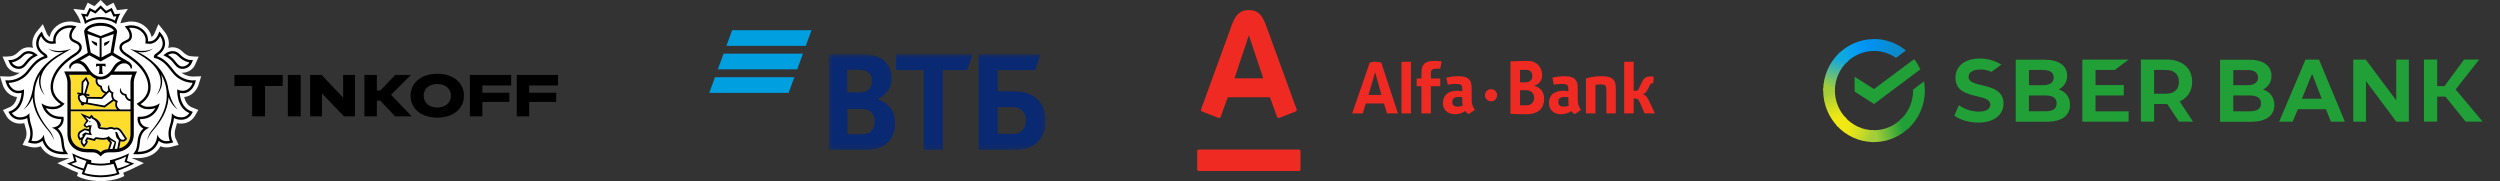 <svg width="497" height="36" viewBox="0 0 497 36" fill="none" xmlns="http://www.w3.org/2000/svg">
<rect x="0" y="0" width="497" height="36" fill="#333333" stroke="none"/>
<g clip-path="url(#clip0_40_2448)">
<path d="M39.476 16.84L39.995 15.164L38.278 15.219C38.133 15.219 37.078 15.189 36.054 14.441C36.131 14.448 36.207 14.459 36.285 14.459C37.338 14.459 38.357 13.819 38.765 12.906L39.505 11.255C38.578 11.267 37.731 11.149 37.731 11.149C37.724 11.148 37.057 11.062 36.285 10.267C35.731 9.697 35.046 9.395 34.304 9.395C33.979 9.395 33.689 9.454 33.439 9.534C33.478 9.4 33.515 9.264 33.536 9.124C33.773 7.578 32.785 6.399 32.785 6.401L31.494 4.789L30.694 6.683C30.691 6.689 30.489 7.132 30.127 7.349C30.017 6.793 29.75 6.167 29.177 5.569C28.096 4.441 26.781 4.273 26.093 4.273C25.774 4.273 25.547 4.308 25.491 4.317L23.933 4.626C24.022 4.275 24.214 3.664 24.564 3.114L25.424 1.763L23.259 2.011L22.57 0.535L21.235 1.229L20.001 0L18.769 1.229L17.43 0.535L16.742 2.011L14.579 1.763L15.44 3.114C15.79 3.664 15.982 4.273 16.07 4.625L14.583 4.329L14.532 4.32C14.457 4.308 14.231 4.273 13.911 4.273C13.223 4.273 11.908 4.442 10.831 5.569C10.256 6.166 9.988 6.793 9.878 7.349C9.519 7.135 9.318 6.698 9.318 6.698L8.516 4.793L7.204 6.416C7.044 6.625 6.252 7.734 6.468 9.127C6.49 9.266 6.526 9.401 6.565 9.536C6.317 9.456 6.027 9.397 5.702 9.397C4.96 9.397 4.275 9.698 3.719 10.268C2.95 11.06 2.286 11.149 2.292 11.149C2.292 11.149 1.59 11.276 0.504 11.256L1.239 12.907C1.647 13.822 2.668 14.46 3.719 14.46C3.799 14.46 3.875 14.45 3.953 14.442C2.932 15.19 1.878 15.22 1.75 15.222L0 15.164L0.53 16.838C0.796 17.701 1.686 19.13 3.392 19.284C3.206 20.068 2.795 20.946 1.891 21.324L0.588 21.865L1.299 23.112C1.7 23.785 2.641 24.572 3.981 24.572C4.272 24.57 4.551 24.542 4.821 24.485C4.889 24.792 4.976 25.1 5.078 25.404C5.477 26.602 5.133 27.437 5.129 27.446L4.485 28.805L5.922 29.186C5.94 29.192 6.374 29.311 6.917 29.311C7.164 29.311 7.398 29.285 7.62 29.233C7.787 29.194 7.948 29.141 8.102 29.077C8.287 29.414 8.513 29.72 8.776 29.994C9.697 30.946 11 31.428 12.652 31.428H12.658L13.836 31.413L11.401 32.432L13.25 33.333C13.922 33.663 14.719 34.053 15.53 34.352L15.3 34.988L15.937 35.281C15.994 35.306 17.219 35.86 19.257 35.977C19.257 35.977 19.749 36 20.02 36C20.291 36 20.777 35.976 20.777 35.976C22.801 35.855 24.018 35.308 24.075 35.281L24.713 34.987L24.48 34.349C25.315 34.041 26.141 33.636 26.784 33.319L28.599 32.431L26.171 31.41L27.354 31.425C29.008 31.425 30.312 30.943 31.231 29.99C31.492 29.717 31.718 29.411 31.905 29.074C32.06 29.138 32.221 29.191 32.389 29.23C32.609 29.282 32.844 29.308 33.09 29.308C33.624 29.308 34.063 29.189 34.075 29.186L35.517 28.801L34.889 27.468C34.874 27.434 34.53 26.6 34.929 25.401C35.031 25.095 35.116 24.788 35.185 24.482C35.456 24.539 35.739 24.569 36.03 24.569C37.737 24.569 38.556 23.358 38.715 23.096L39.418 21.862L38.114 21.323C37.209 20.944 36.799 20.065 36.615 19.282C38.297 19.138 39.201 17.708 39.476 16.84ZM16.184 5.202L16.166 5.207L16.181 5.187L16.184 5.202Z" fill="white"/>
<path d="M20.002 5.128C18.622 5.13 17.589 5.585 17.363 6.12L20.002 7.17L22.641 6.12C22.417 5.585 21.383 5.13 20.002 5.128Z" fill="white"/>
<path d="M20.029 32.91H20.026H20.003H19.978H19.976C19.14 32.916 17.989 32.743 17.434 32.58L16.767 34.4C17.207 34.559 18.697 34.86 20.003 34.86C21.306 34.86 22.798 34.557 23.236 34.4L22.571 32.58C22.014 32.745 20.865 32.916 20.029 32.91Z" fill="white"/>
<path d="M25.079 31.101C24.582 31.384 23.474 31.81 22.829 32.007L23.37 33.511C24.368 33.236 25.191 32.915 25.872 32.571L24.748 32.194L25.079 31.101Z" fill="white"/>
<path d="M14.927 31.101L15.259 32.194L14.134 32.571C14.813 32.915 15.641 33.236 16.634 33.511L17.176 32.007C16.534 31.81 15.424 31.383 14.927 31.101Z" fill="white"/>
<path d="M20.002 3.388C21.042 3.388 22.062 3.638 22.846 4.079C22.918 3.836 23.018 3.542 23.154 3.234L22.858 3.271L22.547 3.304L22.415 3.019L22.019 2.174L21.296 2.554L21.015 2.699L20.79 2.476L20.005 1.692L19.221 2.476L18.997 2.699L18.715 2.554L17.988 2.174L17.596 3.019L17.462 3.304L17.15 3.271L16.854 3.234C16.99 3.543 17.089 3.836 17.162 4.079C17.948 3.638 18.965 3.388 20.002 3.388Z" fill="white"/>
<path d="M35.878 13.147C36.012 13.194 36.15 13.215 36.286 13.215C36.874 13.215 37.443 12.832 37.639 12.393C37.639 12.393 36.56 12.327 35.4 11.14C35.031 10.755 34.64 10.641 34.305 10.641C33.785 10.641 33.394 10.918 33.394 10.918C34.794 11.669 35.08 12.876 35.878 13.147Z" fill="white"/>
<path d="M3.718 13.215C3.854 13.215 3.992 13.194 4.124 13.147C4.924 12.876 5.211 11.669 6.612 10.918C6.612 10.918 6.22 10.641 5.702 10.641C5.365 10.641 4.975 10.755 4.604 11.14C3.446 12.327 2.367 12.393 2.367 12.393C2.56 12.832 3.13 13.215 3.718 13.215Z" fill="white"/>
<path d="M36.258 18.049C36.282 18.05 36.303 18.05 36.329 18.05C37.796 18.05 38.295 16.466 38.295 16.466H38.266C37.997 16.466 35.814 16.402 34.271 14.425C33.255 13.126 32.423 11.983 30.779 11.534L30.618 11.505L30.582 11.339C30.537 11.086 30.709 10.849 31.099 10.593C33.368 9.095 31.828 7.186 31.828 7.186C31.828 7.186 31.18 8.714 29.73 8.714C29.696 8.714 29.659 8.712 29.623 8.712C29.458 8.703 29.3 8.697 29.14 8.663L28.872 8.61C28.872 8.61 29.285 7.477 28.288 6.437C27.537 5.651 26.623 5.519 26.095 5.519C25.828 5.519 25.659 5.553 25.659 5.553C26.161 6.214 26.523 7.308 25.944 7.984C25.444 8.564 24.223 8.593 24.223 9.459C24.223 9.825 24.563 10.253 25.173 10.638C27.009 11.803 28.831 13.349 29.588 15.421C30.535 18.005 29.469 19.72 27.946 20.703C27.946 20.703 28.423 21.146 29.116 21.202C29.256 21.215 29.394 21.221 29.523 21.221C30.984 21.221 31.74 20.531 31.74 20.531C31.74 20.531 31.616 21.485 30.854 22.372C30.152 23.191 29.231 23.672 27.826 23.693C27.826 23.693 27.781 24.35 28.403 24.919C28.801 25.277 29.721 25.395 29.721 25.395C29.721 25.395 27.999 25.747 27.809 28.31C27.706 29.699 27.355 30.181 27.355 30.181H27.386C31.382 30.181 31.279 26.727 31.279 26.727C31.279 26.727 31.557 27.749 32.672 28.016C32.806 28.052 32.95 28.066 33.088 28.066C33.447 28.066 33.758 27.981 33.758 27.981C33.758 27.981 33.175 26.74 33.754 25.005C34.234 23.565 34.156 22.497 34.156 22.497C34.156 22.497 34.695 23.317 36.029 23.325H36.043C37.154 23.325 37.639 22.476 37.639 22.476C34.974 21.362 35.238 17.764 35.238 17.764C35.238 17.764 35.584 18.023 36.258 18.049ZM35.456 21.806C34.373 21.268 33.688 19.839 33.522 19.323C33.342 22.158 31.969 24.125 30.363 26.019C29.53 27.001 29.24 27.956 29.24 27.956C29.24 27.956 29.4 26.874 30.121 25.994C31.619 24.18 33.041 21.922 33.148 19.312C33.221 17.491 32.756 16.013 32.03 14.796C32.435 16.065 32.379 17.618 31.001 19.067C31.001 19.067 33.743 15.754 29.909 12.358C28.373 11.066 26.695 10.268 25.83 9.703C28.954 10.73 30.479 9.599 30.479 9.599C29.481 10.47 28.189 10.455 27.389 10.33C27.606 10.437 27.832 10.549 28.076 10.68C30.709 12.121 33.076 14.493 33.48 17.779V17.753C34.093 20.979 35.456 21.806 35.456 21.806Z" fill="white"/>
<path d="M10.283 25.395C10.283 25.395 11.203 25.279 11.601 24.919C12.222 24.35 12.179 23.693 12.179 23.693C10.772 23.673 9.852 23.191 9.146 22.373C8.39 21.487 8.265 20.532 8.265 20.532C8.265 20.532 9.02 21.223 10.48 21.223C10.612 21.223 10.748 21.217 10.889 21.203C11.582 21.148 12.06 20.704 12.06 20.704C10.537 19.721 9.469 18.005 10.415 15.421C11.173 13.35 12.994 11.803 14.83 10.638C15.44 10.253 15.78 9.827 15.78 9.459C15.78 8.593 14.56 8.564 14.061 7.984C13.482 7.308 13.845 6.212 14.345 5.553C14.345 5.553 14.179 5.519 13.911 5.519C13.384 5.519 12.47 5.651 11.719 6.437C10.72 7.477 11.134 8.61 11.134 8.61L10.867 8.663C10.706 8.697 10.546 8.703 10.383 8.712C10.346 8.712 10.313 8.714 10.277 8.714C8.824 8.714 8.179 7.188 8.179 7.188C8.179 7.188 6.64 9.097 8.906 10.594C9.297 10.85 9.468 11.087 9.423 11.34L9.387 11.506L9.222 11.535C7.581 11.984 6.748 13.127 5.732 14.427C4.192 16.401 2.012 16.466 1.74 16.466H1.71C1.71 16.466 2.208 18.05 3.676 18.05C3.7 18.05 3.721 18.05 3.746 18.049C4.421 18.025 4.768 17.764 4.768 17.764C4.768 17.764 5.028 21.36 2.367 22.476C2.367 22.476 2.852 23.325 3.963 23.325H3.977C5.313 23.317 5.85 22.497 5.85 22.497C5.85 22.497 5.772 23.565 6.251 25.005C6.83 26.74 6.249 27.981 6.249 27.981C6.249 27.981 6.561 28.066 6.918 28.066C7.057 28.066 7.199 28.052 7.333 28.016C8.446 27.749 8.725 26.727 8.725 26.727C8.725 26.727 8.624 30.181 12.62 30.181H12.648C12.648 30.181 12.298 29.699 12.197 28.31C12.005 25.747 10.283 25.395 10.283 25.395ZM9.641 26.019C8.036 24.125 6.664 22.158 6.483 19.323C6.317 19.837 5.634 21.268 4.551 21.806C4.551 21.806 5.913 20.979 6.525 17.753V17.779C6.93 14.495 9.296 12.121 11.93 10.68C12.171 10.547 12.4 10.436 12.616 10.33C11.815 10.455 10.524 10.47 9.526 9.599C9.526 9.599 11.05 10.73 14.173 9.703C13.308 10.268 11.631 11.066 10.096 12.358C6.26 15.754 9.004 19.067 9.004 19.067C7.624 17.616 7.569 16.065 7.974 14.796C7.247 16.015 6.783 17.491 6.858 19.312C6.963 21.922 8.386 24.18 9.88 25.994C10.603 26.873 10.766 27.956 10.766 27.956C10.766 27.956 10.473 27.001 9.641 26.019Z" fill="white"/>
<path d="M17.048 12.765C17.113 12.836 17.178 12.913 17.239 12.99C17.254 13.008 17.268 13.025 17.283 13.046C17.34 13.123 17.398 13.204 17.453 13.287C17.465 13.304 17.477 13.323 17.491 13.343C17.558 13.445 17.621 13.551 17.684 13.659C18.26 14.662 19.183 15.261 20.001 15.262C20.821 15.261 21.741 14.662 22.32 13.659C22.385 13.548 22.449 13.439 22.516 13.338C22.527 13.323 22.537 13.31 22.546 13.295C22.603 13.209 22.663 13.124 22.726 13.043C22.739 13.025 22.751 13.01 22.763 12.995C22.827 12.915 22.893 12.836 22.961 12.764C22.973 12.752 22.982 12.741 22.992 12.732C23.285 12.429 23.635 12.198 24.093 12.07L23.89 11.951H23.878L23.067 11.476L22.233 10.995L20.007 12.216L20.001 12.212L19.997 12.216L17.769 10.995L16.937 11.475L16.125 11.95H16.116L15.909 12.069C16.369 12.197 16.717 12.425 17.012 12.728C17.025 12.74 17.034 12.753 17.048 12.765ZM19.1 12.667H20.043H20.984V13.319C20.763 13.046 20.332 13.102 20.332 13.102V14.041C20.332 14.041 20.348 14.502 20.508 14.703H20.043H19.576C19.739 14.504 19.754 14.041 19.754 14.041V13.102C19.754 13.102 19.325 13.046 19.1 13.319V12.667Z" fill="white"/>
<path d="M19.809 11.404V7.59L17.4 6.767L18.036 10.463L19.809 11.404ZM19.291 8.527V9.139L19.175 9.085C19.169 9.08 18.998 9.041 18.699 8.803C18.205 8.417 18.196 8.061 18.196 8.061L19.291 8.527Z" fill="white"/>
<path d="M21.97 10.463L22.603 6.767L20.195 7.59V11.404L21.97 10.463ZM20.713 8.527L21.808 8.062C21.808 8.062 21.799 8.418 21.304 8.804C21.006 9.043 20.834 9.082 20.828 9.086L20.712 9.14V8.527H20.713Z" fill="white"/>
<path d="M16.402 20.244C16.637 20.331 16.922 20.349 17.067 20.349C17.073 20.331 17.08 20.308 17.088 20.281C17.101 20.237 17.113 20.195 17.122 20.146C17.163 19.935 17.177 19.696 17.18 19.542C17.082 19.48 16.942 19.37 16.865 19.206C16.775 19.016 16.648 18.928 16.461 18.928C16.218 18.928 15.958 19.075 15.847 19.144C15.759 19.67 16.144 20.148 16.402 20.244Z" fill="white"/>
<path d="M21.73 18.221C21.283 18.711 20.407 19.564 20.364 19.608L20.312 19.662L17.545 19.618C17.544 19.894 17.499 20.13 17.456 20.302C17.448 20.33 17.441 20.36 17.433 20.39L20.725 20.986C21.067 20.745 22.01 20.051 22.375 19.78C22.109 19.388 22.083 18.923 22.143 18.596C21.97 18.483 21.836 18.356 21.73 18.221Z" fill="white"/>
<path d="M22.106 14.868C21.468 15.505 20.856 15.741 20.31 15.795C20.212 15.806 20.111 15.812 20.01 15.812H20.002H19.996C19.894 15.812 19.793 15.806 19.694 15.795C19.598 15.786 19.498 15.771 19.398 15.748C19.362 15.891 19.317 16.191 19.445 16.475C19.561 16.733 19.796 16.924 20.138 17.051L20.253 17.096L20.255 17.221C20.255 17.259 20.282 18.07 21.16 18.295C21.304 18.146 21.434 18.012 21.53 17.9C21.35 17.475 21.444 17.04 21.705 16.828C21.693 16.873 21.579 17.938 22.426 18.333L22.565 18.399L22.523 18.548C22.51 18.593 22.227 19.623 23.252 20.006L23.433 20.076L23.352 20.254C23.334 20.293 22.932 21.228 23.879 21.759H25.933V20.115C25.203 20.024 24.893 19.433 24.814 19.014C24.474 18.955 24.211 18.808 24.031 18.566C23.6 17.995 23.971 17.472 23.976 17.443C23.974 17.448 23.976 18.005 24.317 18.349C24.486 18.515 24.687 18.643 24.99 18.672L25.14 18.686L25.153 18.839C25.156 18.872 25.239 19.626 25.934 19.745L25.933 16.389C25.933 15.869 26.084 15.346 26.265 14.863H22.106V14.868Z" fill="white"/>
<path d="M16.578 16.405L16.523 18.543L16.763 18.58L17.353 16.529L17.054 15.899L16.578 16.405Z" fill="white"/>
<path d="M23.076 26.211C23.094 26.211 23.115 26.214 23.135 26.218C23.501 26.324 23.594 27.657 24.237 27.776C24.3 27.79 24.359 27.793 24.409 27.793C24.595 27.793 24.706 27.713 24.825 27.571C24.825 27.571 24.502 27.058 24.26 26.713C23.938 26.261 23.688 25.713 23.09 25.713C23.076 25.713 23.058 25.713 23.044 25.715C22.846 25.726 22.725 25.822 22.725 25.822C22.482 25.668 22.256 25.615 22.052 25.615C21.676 25.615 21.384 25.789 21.239 25.789H21.233L19.895 25.656C19.686 25.637 19.521 25.424 19.462 25.341C19.447 25.318 19.439 25.305 19.439 25.305C19.439 25.268 19.439 25.231 19.436 25.198C19.391 24.095 18.545 23.623 18.244 23.616C18.244 23.616 18.28 23.406 18.197 23.326L17.903 23.687L16.935 23.197L17.624 24.01L17.039 24.671C16.966 24.747 16.975 24.849 17.005 24.892L17.258 25.116L17.578 24.92C17.594 24.908 17.623 24.905 17.659 24.905C17.747 24.905 17.88 24.928 18 24.928C18.13 24.928 18.244 24.899 18.257 24.776C18.217 25.184 17.841 25.894 18.088 26.452L18.271 26.873L17.089 26.701L16.535 27.643C16.365 27.957 16.338 28.296 16.502 28.48L16.709 28.741C16.709 28.741 16.999 28.43 17.065 28.227L16.971 28.123C16.891 28.035 16.896 27.957 16.944 27.862L17.291 27.282L18.687 27.613L18.76 27.487C18.854 27.328 18.99 27.28 19.14 27.28C19.201 27.28 19.264 27.288 19.33 27.298C19.589 27.349 20.015 27.419 20.442 27.419C20.91 27.419 21.374 27.334 21.62 27.055C22.126 27.811 23.151 27.931 23.07 28.314L22.801 29.608C22.979 29.601 23.151 29.589 23.314 29.566L23.57 28.219C23.599 28.073 23.625 27.876 23.625 27.876C23.527 27.775 23.287 27.561 23.153 27.301C22.972 26.951 23.07 26.769 22.901 26.314C22.907 26.317 22.958 26.211 23.076 26.211ZM17.855 24.32C17.786 24.319 17.737 24.26 17.739 24.19C17.746 24.124 17.801 24.071 17.868 24.077C17.937 24.08 17.986 24.141 17.983 24.207C17.977 24.273 17.921 24.325 17.855 24.32Z" fill="white"/>
<path d="M15.949 27.435C15.949 27.435 16.412 27.244 16.453 27.107L16.392 26.951C16.349 26.85 16.355 26.74 16.439 26.68L16.938 26.332L17.773 26.493C17.773 26.493 17.622 26.303 17.637 26.048L16.841 25.878L16.09 26.339C15.768 26.582 15.744 26.979 15.851 27.214L15.949 27.435Z" fill="white"/>
<path d="M21.85 29.628C22 29.622 22.164 29.619 22.345 29.619C22.345 29.619 22.775 28.354 22.799 28.313C22.558 28.206 22.058 27.939 21.865 27.817C21.992 28.008 22.302 28.229 22.241 28.397L21.85 29.628Z" fill="white"/>
<path d="M25.937 22.125H14.068V26.624C14.068 28.464 15.39 29.616 17.339 29.616C18.968 29.616 19.398 29.679 20.004 30.285C20.421 29.866 20.767 29.709 21.476 29.651L21.492 29.581L21.866 28.416C21.845 28.39 21.233 27.689 21.233 27.689C20.991 27.77 20.788 27.784 20.445 27.784C20.093 27.784 19.697 27.743 19.267 27.662C19.224 27.651 19.184 27.648 19.143 27.648C19.091 27.648 19.087 27.653 19.073 27.678L18.998 27.802L18.862 28.028L18.606 27.969L17.468 27.699L17.312 27.959L17.336 27.986L17.475 28.14L17.414 28.34C17.33 28.603 17.058 28.909 16.975 28.993L16.691 29.301L16.432 28.971L16.238 28.725C16.033 28.494 15.985 28.14 16.1 27.769C16.097 27.772 16.093 27.773 16.088 27.773L15.767 27.907L15.621 27.591L15.52 27.366C15.345 26.971 15.409 26.394 15.88 26.045L16.797 25.524L17.67 25.697C17.691 25.613 17.722 25.311 17.747 25.234C17.731 25.233 17.715 25.228 17.698 25.228L17.195 25.416L16.71 25.079C16.71 25.079 16.521 24.895 16.693 24.711L17.162 23.995L15.973 22.49L17.801 23.247L17.922 23.094L18.169 22.797L18.449 23.066C18.528 23.143 18.573 23.238 18.596 23.333C19.1 23.53 20.002 24.114 20.081 25.062L19.799 25.177V25.184C19.863 25.261 19.917 25.293 19.933 25.296L21.238 25.425C21.271 25.42 21.313 25.404 21.359 25.391C21.521 25.335 21.765 25.255 22.053 25.255C22.288 25.255 22.516 25.309 22.734 25.412C22.815 25.382 22.914 25.359 23.027 25.352L23.09 25.35C23.789 25.35 24.136 25.876 24.414 26.296C24.461 26.368 24.507 26.437 24.555 26.505C24.799 26.852 25.117 27.36 25.131 27.381L25.275 27.607L25.098 27.814C24.962 27.972 24.758 28.158 24.408 28.158C24.337 28.158 24.257 28.15 24.172 28.134C24.097 28.12 24.03 28.097 23.964 28.07C23.953 28.14 23.94 28.223 23.927 28.294L23.698 29.497C25.067 29.157 25.936 28.116 25.936 26.626L25.937 22.125Z" fill="#FFDD2D"/>
<path d="M14.068 21.763H23.298C22.837 21.284 22.843 20.676 22.962 20.281C22.827 20.216 22.716 20.137 22.617 20.053C22.257 20.321 21.156 21.13 20.868 21.332L20.807 21.374L17.185 20.713H17.112C17.025 20.713 16.898 20.71 16.758 20.694C16.72 20.858 16.579 20.971 16.417 20.971C16.399 20.971 16.378 20.97 16.359 20.965C16.265 20.949 16.183 20.9 16.127 20.821C16.07 20.742 16.048 20.649 16.064 20.552L16.078 20.474C15.704 20.208 15.36 19.616 15.512 18.991L15.527 18.925L15.579 18.887C15.587 18.881 15.65 18.839 15.743 18.785L15.479 18.744C15.38 18.726 15.315 18.634 15.33 18.536C15.346 18.437 15.439 18.366 15.536 18.385L16.163 18.485L16.22 16.259L17.154 15.264L17.735 16.499L17.12 18.64L17.674 18.728C17.771 18.743 17.839 18.835 17.824 18.936C17.809 19.025 17.734 19.087 17.646 19.087C17.637 19.087 17.626 19.087 17.617 19.085L17.167 19.011C17.173 19.025 17.182 19.032 17.188 19.047C17.236 19.147 17.342 19.219 17.405 19.249L20.167 19.293C20.283 19.178 20.574 18.892 20.871 18.589C20.192 18.33 19.945 17.738 19.903 17.346C19.523 17.183 19.262 16.939 19.116 16.621C18.94 16.228 19.003 15.834 19.049 15.643C18.681 15.507 18.294 15.26 17.898 14.864H13.739C13.917 15.347 14.068 15.87 14.068 16.39V21.763Z" fill="#FFDD2D"/>
<path d="M17.87 24.077C17.803 24.071 17.746 24.124 17.741 24.19C17.737 24.26 17.788 24.318 17.857 24.32C17.922 24.326 17.981 24.275 17.987 24.207C17.987 24.14 17.939 24.079 17.87 24.077Z" fill="black"/>
<path d="M25.921 32.236L25.238 31.972L25.426 31.261L25.634 30.484C25.634 30.484 24.422 31.146 22.715 31.644C22.23 31.784 21.864 31.847 21.864 31.847V32.375C21.864 32.375 20.951 32.535 20.028 32.535H20.017H20.004H19.986H19.976C19.052 32.535 18.14 32.375 18.14 32.375V31.847C18.14 31.847 17.772 31.784 17.288 31.644C15.581 31.146 14.371 30.484 14.371 30.484L14.576 31.261L14.769 31.972L14.084 32.236L13.324 32.523C14.196 32.947 15.403 33.565 16.509 33.869L16.249 34.587C16.249 34.587 17.651 35.231 19.986 35.237V35.238H19.994H20.004H20.013H20.019V35.237C22.358 35.231 23.758 34.587 23.758 34.587L23.496 33.869C24.602 33.565 25.812 32.947 26.68 32.523L25.921 32.236ZM14.135 32.571L15.26 32.194L14.928 31.101C15.423 31.384 16.535 31.809 17.178 32.007L16.635 33.51C15.641 33.234 14.814 32.913 14.135 32.571ZM20.004 34.86C18.698 34.86 17.206 34.557 16.768 34.4L17.435 32.58C17.989 32.743 19.141 32.916 19.977 32.91H19.979H20.004H20.026H20.029C20.866 32.916 22.015 32.743 22.572 32.58L23.237 34.4C22.799 34.558 21.309 34.86 20.004 34.86ZM23.37 33.51L22.829 32.007C23.474 31.809 24.582 31.384 25.079 31.101L24.748 32.194L25.872 32.571C25.191 32.913 24.368 33.234 23.37 33.51Z" fill="black"/>
<path d="M20.003 3.829C21.394 3.829 22.507 4.293 23.122 4.789C23.122 4.789 23.305 3.681 23.928 2.702L22.808 2.83L22.221 1.574L21.095 2.159L20.003 1.071L18.913 2.159L17.785 1.574L17.2 2.83L16.08 2.702C16.703 3.681 16.886 4.789 16.886 4.789C17.502 4.293 18.613 3.829 20.003 3.829ZM17.149 3.271L17.46 3.304L17.595 3.019L17.987 2.174L18.714 2.553L18.996 2.698L19.22 2.474L20.004 1.69L20.79 2.474L21.014 2.698L21.295 2.553L22.018 2.174L22.414 3.019L22.546 3.304L22.857 3.271L23.153 3.234C23.017 3.544 22.917 3.836 22.845 4.079C22.061 3.639 21.041 3.388 20.001 3.388C18.966 3.388 17.947 3.639 17.16 4.079C17.087 3.836 16.988 3.542 16.852 3.234L17.149 3.271Z" fill="black"/>
<path d="M36.326 18.534C38.126 18.534 38.728 16.689 38.753 16.61L38.954 15.96L38.279 15.982H38.276C38.038 15.982 36.053 15.929 34.645 14.125L34.511 13.958C33.591 12.779 32.719 11.659 31.16 11.147C31.205 11.107 31.269 11.055 31.358 10.998C32.185 10.449 32.667 9.783 32.788 9.009C32.965 7.845 32.228 6.918 32.196 6.88L31.694 6.256L31.382 6.996C31.361 7.043 30.834 8.228 29.727 8.228H29.645C29.568 8.224 29.496 8.221 29.425 8.215C29.463 7.685 29.368 6.867 28.632 6.099C27.747 5.175 26.661 5.036 26.093 5.036C25.789 5.036 25.587 5.074 25.566 5.077L24.809 5.228L25.276 5.847C25.642 6.325 25.974 7.207 25.581 7.669C25.455 7.815 25.197 7.934 24.948 8.053C24.438 8.29 23.742 8.619 23.742 9.457C23.742 10 24.16 10.567 24.917 11.049C27.158 12.47 28.54 13.952 29.137 15.588C30.061 18.105 28.856 19.54 27.686 20.296L27.161 20.636L27.62 21.061C27.681 21.116 28.244 21.615 29.075 21.687C29.232 21.698 29.383 21.707 29.523 21.707C30.056 21.707 30.509 21.622 30.877 21.509C30.776 21.689 30.651 21.871 30.494 22.055C29.826 22.836 29.003 23.192 27.819 23.21L27.379 23.218L27.345 23.663C27.34 23.752 27.308 24.576 28.082 25.277C28.201 25.386 28.344 25.475 28.494 25.549C27.969 26.025 27.435 26.855 27.331 28.277C27.245 29.463 26.963 29.902 26.96 29.907L26.474 30.654L27.352 30.666C28.804 30.666 29.915 30.262 30.686 29.463C31.141 28.99 31.401 28.456 31.555 27.983C31.808 28.2 32.134 28.39 32.559 28.491C32.721 28.528 32.897 28.549 33.087 28.549C33.497 28.549 33.84 28.462 33.879 28.453L34.44 28.302L34.191 27.774C34.173 27.732 33.705 26.674 34.209 25.163C34.426 24.51 34.537 23.925 34.591 23.47C34.944 23.655 35.417 23.809 36.029 23.81C37.417 23.81 38.029 22.765 38.057 22.722L38.331 22.242L37.824 22.031C36.169 21.339 35.803 19.48 35.729 18.473C35.879 18.501 36.05 18.528 36.242 18.534H36.326ZM37.639 22.476C37.639 22.476 37.154 23.325 36.042 23.325H36.029C34.694 23.317 34.155 22.497 34.155 22.497C34.155 22.497 34.233 23.565 33.752 25.005C33.172 26.74 33.756 27.981 33.756 27.981C33.756 27.981 33.445 28.066 33.086 28.066C32.948 28.066 32.804 28.052 32.67 28.016C31.555 27.749 31.277 26.727 31.277 26.727C31.277 26.727 31.38 30.181 27.384 30.181H27.352C27.352 30.181 27.704 29.698 27.809 28.31C27.999 25.747 29.721 25.395 29.721 25.395C29.721 25.395 28.802 25.279 28.404 24.919C27.782 24.35 27.825 23.693 27.825 23.693C29.232 23.673 30.152 23.191 30.853 22.372C31.613 21.485 31.739 20.531 31.739 20.531C31.739 20.531 30.983 21.221 29.522 21.221C29.393 21.221 29.256 21.215 29.115 21.202C28.424 21.146 27.945 20.703 27.945 20.703C29.466 19.72 30.535 18.004 29.588 15.419C28.829 13.349 27.007 11.802 25.172 10.636C24.562 10.252 24.222 9.825 24.222 9.457C24.222 8.592 25.443 8.564 25.945 7.982C26.522 7.307 26.16 6.211 25.659 5.552C25.659 5.552 25.828 5.517 26.094 5.517C26.622 5.517 27.537 5.651 28.288 6.435C29.285 7.476 28.871 8.608 28.871 8.608L29.139 8.661C29.299 8.696 29.457 8.702 29.622 8.709C29.658 8.709 29.694 8.711 29.73 8.711C31.18 8.711 31.827 7.183 31.827 7.183C31.827 7.183 33.368 9.094 31.1 10.589C30.71 10.846 30.538 11.083 30.583 11.336L30.619 11.502L30.78 11.53C32.424 11.98 33.256 13.123 34.272 14.422C35.815 16.399 37.998 16.463 38.267 16.463H38.295C38.295 16.463 37.797 18.047 36.329 18.047C36.305 18.047 36.284 18.047 36.259 18.046C35.584 18.022 35.239 17.761 35.239 17.761C35.239 17.761 34.974 21.36 37.639 22.476Z" fill="black"/>
<path d="M33.165 11.347C33.837 11.707 34.228 12.19 34.57 12.618C34.907 13.036 35.227 13.438 35.727 13.605C35.905 13.667 36.093 13.696 36.285 13.696C37.036 13.696 37.79 13.233 38.076 12.592L38.363 11.95L37.667 11.908C37.634 11.906 36.74 11.825 35.743 10.798C35.333 10.377 34.838 10.155 34.304 10.155C33.652 10.155 33.168 10.484 33.114 10.517L32.474 10.971L33.165 11.347ZM34.305 10.641C34.641 10.641 35.031 10.755 35.401 11.14C36.56 12.327 37.639 12.393 37.639 12.393C37.443 12.83 36.874 13.215 36.286 13.215C36.15 13.215 36.014 13.194 35.878 13.147C35.08 12.876 34.795 11.669 33.393 10.918C33.393 10.918 33.785 10.641 34.305 10.641Z" fill="black"/>
<path d="M33.479 17.753V17.778C33.075 14.493 30.709 12.122 28.075 10.679C27.831 10.547 27.607 10.436 27.389 10.329C28.191 10.454 29.482 10.469 30.478 9.598C30.478 9.598 28.954 10.728 25.83 9.702C26.694 10.267 28.375 11.065 29.908 12.357C33.743 15.752 30.999 19.065 30.999 19.065C32.377 17.616 32.434 16.063 32.028 14.795C32.754 16.012 33.218 17.49 33.146 19.311C33.04 21.921 31.617 24.178 30.119 25.992C29.399 26.873 29.238 27.954 29.238 27.954C29.238 27.954 29.528 27 30.361 26.018C31.967 24.124 33.339 22.156 33.518 19.322C33.684 19.836 34.368 21.267 35.453 21.805C35.456 21.807 34.093 20.979 33.479 17.753Z" fill="black"/>
<path d="M13.043 29.905C13.042 29.901 12.764 29.462 12.674 28.275C12.569 26.853 12.037 26.024 11.51 25.547C11.663 25.475 11.803 25.386 11.921 25.276C12.695 24.575 12.662 23.75 12.657 23.661L12.628 23.216L12.185 23.209C11.004 23.189 10.18 22.833 9.511 22.054C9.355 21.87 9.23 21.687 9.128 21.508C9.496 21.621 9.946 21.705 10.481 21.705C10.624 21.705 10.772 21.696 10.929 21.686C11.76 21.613 12.322 21.116 12.385 21.06L12.845 20.635L12.319 20.294C11.145 19.537 9.945 18.102 10.867 15.586C11.463 13.95 12.845 12.468 15.089 11.048C15.846 10.565 16.26 9.998 16.26 9.456C16.26 8.617 15.566 8.287 15.056 8.052C14.807 7.933 14.549 7.814 14.423 7.667C14.028 7.207 14.362 6.324 14.727 5.846L15.197 5.226L14.436 5.075C14.414 5.072 14.215 5.035 13.91 5.035C13.341 5.035 12.258 5.173 11.372 6.098C10.635 6.867 10.537 7.685 10.575 8.213C10.503 8.219 10.431 8.222 10.356 8.227H10.276C9.165 8.227 8.64 7.042 8.619 6.995L8.307 6.254L7.801 6.879C7.773 6.916 7.033 7.845 7.213 9.008C7.333 9.781 7.814 10.448 8.642 10.997C8.732 11.054 8.794 11.105 8.839 11.146C7.282 11.657 6.411 12.779 5.491 13.958L5.358 14.126C3.951 15.929 1.961 15.982 1.724 15.982L1.046 15.96L1.252 16.61C1.276 16.689 1.876 18.534 3.678 18.534L3.764 18.531C3.954 18.525 4.125 18.5 4.278 18.47C4.203 19.475 3.836 21.334 2.18 22.028L1.674 22.239L1.948 22.719C1.975 22.762 2.588 23.807 3.98 23.807C4.587 23.806 5.06 23.652 5.415 23.467C5.468 23.922 5.579 24.507 5.796 25.16C6.3 26.671 5.831 27.729 5.813 27.771L5.564 28.299L6.127 28.45C6.164 28.459 6.51 28.547 6.918 28.547C7.11 28.547 7.286 28.525 7.445 28.488C7.871 28.387 8.2 28.197 8.45 27.98C8.603 28.453 8.865 28.987 9.318 29.46C10.09 30.259 11.2 30.664 12.652 30.664L13.531 30.651L13.043 29.905ZM12.618 30.181C8.622 30.181 8.724 26.727 8.724 26.727C8.724 26.727 8.446 27.749 7.331 28.016C7.198 28.052 7.056 28.066 6.917 28.066C6.558 28.066 6.248 27.981 6.248 27.981C6.248 27.981 6.828 26.74 6.249 25.005C5.771 23.565 5.849 22.497 5.849 22.497C5.849 22.497 5.311 23.317 3.975 23.325H3.962C2.85 23.325 2.365 22.476 2.365 22.476C5.029 21.361 4.767 17.764 4.767 17.764C4.767 17.764 4.421 18.023 3.745 18.049C3.721 18.05 3.699 18.05 3.675 18.05C2.205 18.05 1.709 16.466 1.709 16.466H1.739C2.009 16.466 4.189 16.402 5.732 14.425C6.748 13.126 7.581 11.984 9.222 11.533L9.387 11.505L9.423 11.339C9.468 11.086 9.297 10.849 8.907 10.592C6.638 9.095 8.18 7.186 8.18 7.186C8.18 7.186 8.824 8.712 10.277 8.712C10.313 8.712 10.346 8.711 10.383 8.711C10.546 8.702 10.708 8.696 10.867 8.661L11.134 8.608C11.134 8.608 10.72 7.476 11.719 6.435C12.47 5.65 13.385 5.517 13.911 5.517C14.179 5.517 14.345 5.552 14.345 5.552C13.845 6.212 13.483 7.307 14.061 7.982C14.561 8.563 15.78 8.592 15.78 9.457C15.78 9.824 15.44 10.252 14.83 10.636C12.994 11.802 11.172 13.349 10.415 15.419C9.469 18.004 10.536 19.718 12.06 20.703C12.06 20.703 11.582 21.146 10.889 21.202C10.748 21.215 10.612 21.221 10.481 21.221C9.02 21.221 8.265 20.531 8.265 20.531C8.265 20.531 8.39 21.485 9.146 22.372C9.852 23.191 10.772 23.673 12.179 23.693C12.179 23.693 12.224 24.35 11.601 24.919C11.202 25.277 10.283 25.395 10.283 25.395C10.283 25.395 12.007 25.747 12.195 28.31C12.298 29.698 12.647 30.181 12.647 30.181H12.618Z" fill="black"/>
<path d="M3.718 13.697C3.911 13.697 4.1 13.669 4.278 13.607C4.78 13.439 5.099 13.037 5.436 12.619C5.78 12.191 6.167 11.709 6.839 11.348L7.53 10.974L6.889 10.52C6.835 10.486 6.353 10.158 5.702 10.158C5.167 10.158 4.67 10.379 4.261 10.801C3.265 11.826 2.372 11.909 2.339 11.911L1.643 11.951L1.929 12.595C2.216 13.233 2.969 13.697 3.718 13.697ZM4.604 11.141C4.975 10.757 5.365 10.642 5.702 10.642C6.22 10.642 6.612 10.92 6.612 10.92C5.211 11.672 4.924 12.877 4.124 13.148C3.992 13.195 3.854 13.216 3.718 13.216C3.13 13.216 2.562 12.833 2.367 12.394C2.367 12.393 3.444 12.327 4.604 11.141Z" fill="black"/>
<path d="M6.858 19.313C6.784 17.491 7.247 16.013 7.975 14.797C7.569 16.065 7.624 17.618 9.004 19.067C9.004 19.067 6.26 15.754 10.096 12.358C11.631 11.066 13.31 10.268 14.173 9.703C11.051 10.73 9.526 9.599 9.526 9.599C10.522 10.471 11.814 10.455 12.616 10.329C12.399 10.436 12.171 10.547 11.93 10.679C9.294 12.122 6.929 14.493 6.523 17.778V17.752C5.911 20.977 4.55 21.805 4.55 21.805C5.633 21.267 6.315 19.837 6.481 19.322C6.662 22.156 8.034 24.124 9.64 26.018C10.473 27 10.766 27.954 10.766 27.954C10.766 27.954 10.603 26.873 9.881 25.992C8.386 24.181 6.963 21.923 6.858 19.313Z" fill="black"/>
<path d="M19.1 12.668V13.319C19.323 13.046 19.754 13.102 19.754 13.102V14.041C19.754 14.041 19.739 14.503 19.576 14.703H20.043H20.508C20.348 14.504 20.331 14.041 20.331 14.041V13.102C20.331 13.102 20.762 13.046 20.984 13.319V12.668H20.043H19.1Z" fill="black"/>
<path d="M18.699 8.804C18.997 9.043 19.169 9.082 19.175 9.086L19.291 9.141V8.527L18.196 8.063C18.196 8.064 18.207 8.418 18.699 8.804Z" fill="black"/>
<path d="M21.304 8.804C21.799 8.418 21.808 8.063 21.808 8.063L20.713 8.527V9.141L20.828 9.086C20.836 9.082 21.006 9.043 21.304 8.804Z" fill="black"/>
<path d="M23.277 6.306C23.277 5.376 21.722 4.539 20.006 4.539H20.005H20H19.996C18.28 4.539 16.725 5.376 16.725 6.306L16.76 6.535L17.445 10.499L16.757 10.902L14.976 11.95H14.982C14.982 11.95 14.581 12.156 14.396 12.284C13.718 12.76 13.574 13.452 13.968 13.738C14.065 13.174 14.508 12.583 15.337 12.583C15.934 12.583 16.389 12.894 16.757 13.36C16.851 13.477 16.941 13.602 17.024 13.738C17.128 13.909 17.231 14.058 17.334 14.203H12.748C13.085 14.886 13.405 15.609 13.405 16.395V26.624C13.405 29.1 15.295 30.282 17.339 30.282C18.919 30.282 19.131 30.21 20.003 31.084C20.871 30.208 21.084 30.282 22.665 30.282C24.71 30.282 26.597 29.1 26.597 26.624V16.395C26.597 15.609 26.917 14.886 27.255 14.203H22.668C22.77 14.059 22.873 13.909 22.976 13.738C23.061 13.602 23.15 13.477 23.242 13.36C23.613 12.892 24.067 12.583 24.664 12.583C25.493 12.583 25.934 13.173 26.033 13.738C26.426 13.452 26.284 12.76 25.602 12.284C25.419 12.156 25.018 11.95 25.018 11.95H25.024L23.244 10.902L22.559 10.499L23.244 6.535L23.277 6.306ZM17.4 6.767L19.809 7.591V11.404L18.036 10.462L17.4 6.767ZM17.898 14.867C18.293 15.264 18.681 15.51 19.049 15.646C19.001 15.837 18.938 16.232 19.116 16.626C19.261 16.942 19.525 17.187 19.903 17.349C19.945 17.741 20.19 18.331 20.871 18.592C20.573 18.895 20.283 19.18 20.165 19.296L17.404 19.252C17.342 19.221 17.235 19.15 17.188 19.049C17.182 19.035 17.173 19.028 17.168 19.013L17.618 19.087C17.629 19.088 17.638 19.088 17.647 19.088C17.734 19.088 17.81 19.028 17.825 18.937C17.84 18.836 17.773 18.744 17.675 18.729L17.122 18.642L17.737 16.502L17.155 15.267L16.221 16.262L16.164 18.488L15.537 18.388C15.44 18.369 15.347 18.441 15.331 18.539C15.316 18.637 15.382 18.729 15.48 18.747L15.744 18.788C15.649 18.842 15.588 18.884 15.581 18.89L15.527 18.928L15.512 18.994C15.359 19.619 15.705 20.211 16.078 20.477L16.064 20.555C16.049 20.652 16.07 20.745 16.127 20.823C16.181 20.904 16.264 20.952 16.357 20.968C16.377 20.971 16.398 20.973 16.416 20.973C16.577 20.973 16.718 20.86 16.758 20.695C16.897 20.712 17.024 20.715 17.111 20.715H17.185L20.807 21.374L20.868 21.333C21.157 21.13 22.256 20.321 22.617 20.055C22.716 20.14 22.826 20.219 22.961 20.284C22.845 20.679 22.837 21.286 23.299 21.766H14.068V16.396C14.068 15.876 13.917 15.353 13.739 14.87H17.898V14.867ZM22.375 19.78C22.008 20.052 21.066 20.745 20.724 20.986L17.433 20.391C17.441 20.361 17.448 20.332 17.455 20.302C17.499 20.13 17.542 19.895 17.545 19.619L20.311 19.664L20.364 19.61C20.406 19.567 21.283 18.714 21.73 18.223C21.836 18.357 21.969 18.485 22.143 18.598C22.083 18.924 22.108 19.388 22.375 19.78ZM16.864 19.206C16.942 19.37 17.083 19.48 17.18 19.542C17.177 19.696 17.162 19.936 17.122 20.146C17.113 20.193 17.101 20.237 17.087 20.281C17.08 20.308 17.072 20.33 17.066 20.349C16.921 20.349 16.636 20.33 16.402 20.244C16.143 20.148 15.757 19.67 15.847 19.144C15.959 19.074 16.218 18.928 16.46 18.928C16.648 18.927 16.775 19.016 16.864 19.206ZM16.522 18.544L16.577 16.407L17.053 15.899L17.352 16.529L16.763 18.58L16.522 18.544ZM22.345 29.62C22.165 29.62 21.999 29.623 21.85 29.629L22.242 28.401C22.303 28.23 21.993 28.012 21.866 27.82C22.059 27.942 22.559 28.209 22.8 28.316C22.774 28.355 22.345 29.62 22.345 29.62ZM23.575 28.224L23.319 29.569C23.156 29.592 22.982 29.604 22.804 29.611L23.073 28.317C23.154 27.933 22.129 27.814 21.624 27.058C21.377 27.339 20.912 27.422 20.445 27.422C20.018 27.422 19.592 27.353 19.333 27.301C19.267 27.291 19.204 27.283 19.143 27.283C18.993 27.283 18.857 27.33 18.763 27.49L18.688 27.616L17.292 27.285L16.945 27.864C16.896 27.957 16.893 28.037 16.972 28.125L17.066 28.229C17.002 28.434 16.712 28.743 16.712 28.743L16.504 28.482C16.339 28.297 16.366 27.959 16.538 27.645L17.092 26.703L18.274 26.875L18.09 26.452C17.843 25.894 18.218 25.184 18.259 24.776C18.245 24.899 18.133 24.926 18.002 24.926C17.882 24.926 17.749 24.904 17.66 24.904C17.626 24.904 17.596 24.907 17.58 24.919L17.259 25.115L17.006 24.89C16.977 24.846 16.966 24.745 17.041 24.67L17.626 24.01L16.935 23.197L17.903 23.687L18.197 23.326C18.278 23.407 18.244 23.616 18.244 23.616C18.546 23.624 19.393 24.096 19.438 25.196C19.441 25.23 19.441 25.267 19.441 25.303C19.441 25.303 19.448 25.317 19.463 25.34C19.523 25.422 19.688 25.635 19.897 25.655L21.235 25.787H21.241C21.387 25.787 21.679 25.614 22.053 25.614C22.256 25.614 22.484 25.667 22.726 25.821C22.726 25.821 22.848 25.724 23.045 25.713C23.06 25.712 23.076 25.712 23.091 25.712C23.691 25.712 23.94 26.258 24.261 26.712C24.504 27.057 24.827 27.57 24.827 27.57C24.707 27.713 24.596 27.791 24.411 27.791C24.36 27.791 24.302 27.787 24.239 27.775C23.596 27.656 23.503 26.323 23.136 26.217C23.117 26.211 23.096 26.21 23.078 26.21C22.96 26.21 22.907 26.315 22.907 26.315C23.075 26.769 22.978 26.953 23.157 27.303C23.292 27.562 23.531 27.776 23.63 27.877C23.63 27.88 23.603 28.076 23.575 28.224ZM16.392 26.951L16.453 27.107C16.413 27.242 15.949 27.436 15.949 27.436L15.848 27.215C15.742 26.98 15.765 26.584 16.088 26.341L16.839 25.879L17.635 26.05C17.62 26.305 17.771 26.495 17.771 26.495L16.936 26.333L16.436 26.681C16.353 26.74 16.347 26.85 16.392 26.951ZM23.7 29.495L23.929 28.292C23.941 28.221 23.956 28.138 23.967 28.069C24.031 28.096 24.1 28.119 24.175 28.132C24.26 28.149 24.339 28.156 24.411 28.156C24.761 28.156 24.965 27.971 25.101 27.812L25.277 27.606L25.134 27.38C25.12 27.357 24.803 26.85 24.558 26.504C24.51 26.436 24.463 26.368 24.417 26.294C24.139 25.875 23.79 25.349 23.091 25.349L23.029 25.35C22.913 25.358 22.815 25.38 22.735 25.41C22.515 25.306 22.289 25.254 22.055 25.254C21.766 25.254 21.522 25.334 21.36 25.389C21.314 25.403 21.272 25.418 21.239 25.424L19.933 25.294C19.917 25.291 19.863 25.26 19.798 25.181V25.175L20.081 25.061C20.002 24.112 19.098 23.529 18.594 23.331C18.572 23.236 18.527 23.141 18.447 23.064L18.166 22.796L17.919 23.094L17.798 23.247L15.97 22.49L17.159 23.995L16.689 24.711C16.517 24.895 16.707 25.079 16.707 25.079L17.192 25.415L17.695 25.227C17.713 25.227 17.728 25.231 17.744 25.233C17.72 25.309 17.689 25.611 17.668 25.695L16.796 25.522L15.878 26.044C15.407 26.392 15.343 26.97 15.518 27.365L15.62 27.589L15.765 27.906L16.085 27.772C16.089 27.77 16.094 27.769 16.097 27.766C15.982 28.137 16.028 28.489 16.235 28.722L16.429 28.969L16.688 29.299L16.972 28.992C17.056 28.907 17.327 28.601 17.41 28.339L17.472 28.138L17.333 27.984L17.31 27.957L17.466 27.698L18.604 27.968L18.86 28.026L18.996 27.8L19.071 27.677C19.085 27.651 19.089 27.647 19.142 27.647C19.182 27.647 19.222 27.651 19.266 27.66C19.695 27.742 20.091 27.782 20.443 27.782C20.784 27.782 20.988 27.769 21.232 27.687C21.232 27.687 21.844 28.387 21.864 28.414L21.491 29.578L21.474 29.649C20.765 29.706 20.419 29.863 20.002 30.284C19.396 29.678 18.966 29.614 17.337 29.614C15.388 29.614 14.067 28.462 14.067 26.623V22.125H25.934L25.937 26.623C25.939 28.116 25.069 29.156 23.7 29.495ZM26.266 14.867C26.085 15.35 25.934 15.873 25.934 16.393L25.936 19.75C25.24 19.632 25.158 18.877 25.155 18.844L25.141 18.69L24.991 18.676C24.689 18.648 24.489 18.518 24.32 18.352C23.979 18.008 23.977 17.45 23.979 17.446C23.974 17.475 23.603 17.998 24.034 18.569C24.215 18.811 24.477 18.958 24.817 19.017C24.896 19.436 25.206 20.027 25.936 20.118V21.761H23.883C22.936 21.231 23.337 20.296 23.356 20.256L23.437 20.079L23.256 20.009C22.231 19.626 22.512 18.595 22.527 18.551L22.569 18.4L22.43 18.334C21.583 17.939 21.698 16.873 21.709 16.829C21.449 17.042 21.354 17.476 21.534 17.901C21.437 18.013 21.307 18.149 21.164 18.296C20.288 18.072 20.261 17.259 20.261 17.221L20.259 17.096L20.144 17.051C19.801 16.923 19.566 16.731 19.451 16.473C19.321 16.188 19.367 15.89 19.403 15.747C19.504 15.769 19.604 15.786 19.7 15.793C19.798 15.804 19.9 15.81 20.002 15.81H20.008H20.015C20.117 15.81 20.217 15.804 20.316 15.793C20.862 15.739 21.474 15.502 22.111 14.866H26.266V14.867ZM23.067 11.475L23.878 11.95H23.89L24.094 12.069C23.636 12.197 23.286 12.428 22.993 12.731C22.982 12.74 22.972 12.752 22.961 12.763C22.894 12.835 22.826 12.913 22.764 12.993C22.752 13.008 22.74 13.025 22.726 13.041C22.663 13.123 22.605 13.206 22.548 13.293C22.539 13.308 22.529 13.323 22.518 13.337C22.451 13.438 22.387 13.547 22.322 13.658C21.745 14.661 20.823 15.259 20.003 15.261C19.185 15.259 18.263 14.661 17.686 13.658C17.623 13.55 17.56 13.444 17.493 13.342C17.479 13.322 17.467 13.302 17.455 13.286C17.399 13.203 17.342 13.121 17.283 13.045C17.268 13.023 17.255 13.007 17.24 12.989C17.177 12.912 17.113 12.835 17.048 12.764C17.035 12.754 17.026 12.74 17.012 12.728C16.718 12.425 16.369 12.196 15.91 12.069L16.116 11.95H16.125L16.936 11.475L17.77 10.994L19.996 12.215L20 12.211L20.006 12.215L22.233 10.994L23.067 11.475ZM21.969 10.463L20.195 11.405V7.591L22.602 6.767L21.969 10.463ZM20.002 7.171L17.363 6.12C17.587 5.585 18.622 5.13 20.002 5.128C21.383 5.13 22.418 5.585 22.641 6.12L20.002 7.171Z" fill="black"/>
<path d="M52.685 23.13V17.092H56.199V14.895H46.612V17.092H50.126V23.13H52.685ZM59.782 14.895H57.223V23.13H59.782V14.895ZM61.654 14.895V23.13H64.008V18.58L68.392 23.13H70.575V14.895H68.221V19.41L63.94 14.895H61.654ZM75.604 20.016L78.555 23.13H81.847L77.736 18.839L81.694 14.895H78.589L75.604 17.992H74.922V14.895H72.448V23.13H74.922V20.016H75.604ZM86.937 14.67C83.61 14.67 81.614 16.573 81.614 19.03C81.614 21.486 83.61 23.389 86.937 23.389C90.247 23.389 92.242 21.486 92.242 19.03C92.242 16.573 90.247 14.67 86.937 14.67ZM86.937 21.382C85.282 21.382 84.224 20.379 84.224 19.03C84.224 17.68 85.282 16.694 86.937 16.694C88.575 16.694 89.649 17.68 89.649 19.03C89.649 20.379 88.575 21.382 86.937 21.382ZM101.622 14.895H93.417V23.13H95.89V20.258H101.264V18.441H95.89V16.988H101.622V14.895ZM110.934 14.895H102.728V23.13H105.202V20.258H110.576V18.441H105.202V16.988H110.934V14.895Z" fill="black"/>
</g>
<g clip-path="url(#clip1_40_2448)">
<path fill-rule="evenodd" clip-rule="evenodd" d="M145.552 6L144.413 9.115H160.194L161.332 6H145.552ZM143.844 10.672L142.705 13.786H158.485L159.624 10.672H143.844ZM142.139 15.344L141 18.458H156.78L157.918 15.344H142.139Z" fill="#009FDF"/>
<mask id="mask0_40_2448" style="mask-type:alpha" maskUnits="userSpaceOnUse" x="164" y="10" width="44" height="20">
<path d="M164.676 29.813H207.873V10.732H164.676V29.813Z" fill="white"/>
</mask>
<g mask="url(#mask0_40_2448)">
<path fill-rule="evenodd" clip-rule="evenodd" d="M174.548 19.645V19.711C175.269 19.975 175.958 20.437 176.319 20.734C177.434 21.659 177.927 22.88 177.927 24.464C177.927 27.073 176.549 28.955 174.286 29.549C173.597 29.747 172.876 29.813 171.53 29.813H164.676V10.732H170.744C171.99 10.732 172.843 10.797 173.597 10.995C175.795 11.59 177.238 13.109 177.238 15.518C177.238 16.806 176.778 17.896 176.024 18.622C175.696 18.952 175.237 19.348 174.548 19.645ZM168.48 21.659V26.677H171.105C171.891 26.677 172.613 26.611 173.138 26.116C173.663 25.62 173.892 24.993 173.892 24.168C173.892 23.541 173.728 22.946 173.4 22.517C172.843 21.824 172.154 21.659 170.973 21.659H168.48ZM168.447 18.357H170.579C171.235 18.357 171.563 18.357 171.891 18.258C172.777 17.994 173.335 17.202 173.335 16.112C173.335 14.825 172.744 14.264 171.891 14C171.53 13.901 171.17 13.868 170.448 13.868H168.447V18.357ZM183.634 29.813V13.933H178.156V10.732H193.375L192.293 13.933H187.438V29.813H183.634ZM194.556 29.813V10.732H206.889L205.807 13.933H198.328V18.159H201.379C203.838 18.159 205.118 18.754 206.003 19.513C206.692 20.107 207.873 21.427 207.873 24.036C207.873 26.611 206.659 28.03 205.642 28.757C204.462 29.581 203.216 29.813 200.69 29.813H194.556ZM198.328 26.611H201.182C202.264 26.611 202.92 26.347 203.379 25.752C203.609 25.455 203.937 24.927 203.937 23.936C203.937 22.946 203.609 22.253 202.953 21.758C202.56 21.461 202.034 21.296 201.149 21.296H198.328V26.611Z" fill="#0A2973"/>
</g>
</g>
<g clip-path="url(#clip2_40_2448)">
<path d="M248.273 2C250.45 2 251.135 3.562 251.709 5.121C251.95 5.784 257.608 21.281 257.778 21.746C257.824 21.876 257.793 22.089 257.594 22.166C257.393 22.242 254.453 23.385 254.29 23.446C254.127 23.509 253.945 23.418 253.886 23.255C253.825 23.095 252.605 19.716 252.468 19.339H244.081C243.949 19.716 242.714 23.102 242.659 23.255C242.602 23.411 242.427 23.516 242.253 23.446C242.08 23.378 239.129 22.234 238.952 22.166C238.783 22.1 238.706 21.907 238.765 21.746C238.973 21.166 244.546 5.917 244.83 5.121C245.383 3.585 246.091 2 248.273 2ZM238.317 29.73C238.141 29.73 238 29.876 238 30.055V33.677C238 33.856 238.141 34 238.317 34H258.22C258.4 34 258.541 33.856 258.541 33.677V30.055C258.541 29.876 258.4 29.73 258.22 29.73H238.317ZM248.253 7.06L245.419 15.574H251.135L248.29 7.06H248.253ZM290.791 21.02C290.373 21.161 290.098 21.195 289.77 21.195C289.092 21.195 288.716 20.927 288.716 20.232C288.716 19.507 289.193 19.265 290.131 19.265C290.36 19.265 290.585 19.298 290.69 19.334V19.854C290.69 20.413 290.721 20.78 290.791 21.02ZM293.201 21.85C292.7 21.09 292.569 20.642 292.569 19.683V17.737C292.569 16.689 292.447 16.311 292.17 15.929C291.785 15.388 291.142 15.153 289.961 15.153C289.125 15.153 288.313 15.243 287.528 15.444L287.812 16.828C288.343 16.753 288.9 16.689 289.293 16.689C290.547 16.689 290.69 16.87 290.69 17.812V18.163C290.411 18.088 290.098 18.035 289.734 18.035C287.846 18.035 286.848 18.959 286.848 20.489C286.848 21.923 287.914 22.706 289.213 22.706C289.698 22.706 290.204 22.616 290.606 22.452C290.848 22.347 290.953 22.285 291.267 22.081C291.455 22.355 291.834 22.636 291.988 22.689L293.201 21.85ZM311.882 21.02C311.463 21.161 311.192 21.195 310.862 21.195C310.181 21.195 309.8 20.927 309.8 20.232C309.8 19.507 310.284 19.265 311.224 19.265C311.453 19.265 311.679 19.298 311.782 19.334V19.854C311.782 20.413 311.812 20.78 311.882 21.02ZM314.295 21.85C313.791 21.09 313.662 20.642 313.662 19.683V17.737C313.662 16.689 313.537 16.311 313.258 15.929C312.878 15.388 312.234 15.153 311.049 15.153C310.214 15.153 309.398 15.243 308.612 15.444L308.892 16.828C309.425 16.753 309.983 16.689 310.387 16.689C311.634 16.689 311.782 16.87 311.782 17.812V18.163C311.503 18.088 311.192 18.035 310.821 18.035C308.93 18.035 307.929 18.959 307.929 20.489C307.929 21.923 308.998 22.706 310.302 22.706C310.793 22.706 311.295 22.616 311.693 22.452C311.939 22.347 312.04 22.285 312.354 22.081C312.545 22.355 312.923 22.636 313.078 22.689L314.295 21.85ZM329 22.543C329 22.543 327.964 20.336 327.711 19.834C327.426 19.268 327.162 18.878 326.579 18.737V18.705C326.969 18.631 327.28 18.394 327.621 17.672C327.942 16.968 328.038 16.817 328.228 16.649C328.414 16.482 328.668 16.542 328.668 16.542L328.764 15.241C328.493 15.204 328.193 15.203 327.884 15.22C327.37 15.251 327.104 15.399 326.851 15.654C326.652 15.848 326.518 16.14 326.351 16.474C326.175 16.838 326.035 17.132 325.852 17.503C325.67 17.884 325.584 18.055 325.093 18.055H324.774V12.291H322.882V22.543H324.774V19.595L325.032 19.59C325.574 19.59 325.67 19.726 325.956 20.298C326.291 20.98 326.934 22.543 326.934 22.543H329ZM275.727 22.543H277.909L274.608 12.462C274.261 12.346 273.831 12.274 273.372 12.274C272.871 12.274 272.693 12.34 272.301 12.462L268.808 22.543H270.902C270.902 22.543 271.185 21.659 271.518 20.563H275.136C275.459 21.658 275.727 22.543 275.727 22.543ZM272.049 18.873C272.049 18.873 272.654 16.849 272.748 16.535C272.988 15.72 273.353 14.425 273.353 14.425H273.412C273.412 14.425 273.75 15.766 273.971 16.52C274.054 16.82 274.632 18.873 274.632 18.873H272.049ZM296.422 17.72C295.755 17.72 295.213 18.265 295.213 18.932C295.213 19.604 295.755 20.145 296.422 20.145C297.091 20.145 297.63 19.604 297.63 18.932C297.63 18.265 297.091 17.72 296.422 17.72ZM280.501 12.291H278.605V22.542H280.501V12.291ZM318.169 16.782C319.217 16.804 319.346 17.021 319.346 17.9V22.543H321.225V17.737C321.225 16.689 321.103 16.311 320.824 15.929C320.438 15.388 319.681 15.153 318.399 15.153C317.131 15.153 316.323 15.288 315.284 15.597V22.543H317.182V16.87C317.681 16.798 317.769 16.782 318.169 16.782ZM285.19 12.109C284.005 12.109 283.36 12.344 282.98 12.883C282.701 13.267 282.578 13.653 282.578 14.704V15.597H281.636V17.13H282.578V22.543H284.458L284.453 17.13H286.327V15.597H284.453L284.458 14.776C284.458 13.836 284.601 13.653 285.857 13.653C285.993 13.653 286.146 13.661 286.308 13.673L286.605 12.2C286.141 12.139 285.666 12.109 285.19 12.109ZM300.274 12.204C300.919 12.166 302.361 12.112 303.266 12.112C303.431 12.112 303.602 12.114 303.774 12.122C305.552 12.122 306.572 13.417 306.572 14.938C306.572 15.972 306.098 16.659 304.988 17.067C306.294 17.356 306.978 18.376 306.978 19.623C306.978 20.539 306.72 21.266 306.246 21.762C305.632 22.366 304.701 22.706 303.463 22.706C302.361 22.706 300.978 22.671 300.274 22.63V12.204ZM303.266 13.883C302.952 13.883 302.564 13.89 302.18 13.903V16.365H303.267C303.698 16.365 304.044 16.245 304.28 16.014C304.506 15.796 304.623 15.487 304.623 15.121C304.623 14.334 304.197 13.888 303.405 13.883H303.266ZM303.305 20.938H303.387C304.375 20.938 304.979 20.413 304.987 19.355C304.977 18.976 304.831 18.626 304.57 18.372C304.285 18.086 303.881 17.936 303.408 17.936H302.18V20.927C302.526 20.934 302.908 20.936 303.305 20.938Z" fill="#EE2A23"/>
</g>
<path d="M393.704 11.628C390.041 11.628 388.747 13.608 388.747 15.445C388.747 18.111 391.016 18.656 393.047 19.141C394.46 19.484 395.674 19.787 395.674 20.797C395.674 21.322 395.375 22.191 393.325 22.191C391.932 22.17 390.578 21.725 389.423 20.918L388.528 22.978C389.603 23.826 391.474 24.371 393.305 24.371C396.331 24.371 398.302 22.877 398.302 20.574C398.282 17.969 395.992 17.424 393.982 16.94C392.569 16.596 391.355 16.314 391.355 15.304C391.355 13.971 392.967 13.829 393.683 13.829C394.46 13.789 395.216 13.951 395.913 14.294L397.864 12.84C396.61 12.073 395.177 11.648 393.704 11.628L393.704 11.628ZM425.611 11.829V24.168H428.238V20.674H430.846L433.176 24.168L435.982 24.188L433.315 20.169C434.888 19.483 435.803 18.09 435.803 16.252C435.803 13.526 433.812 11.829 430.627 11.829H425.611V11.829ZM481.884 11.829V24.168H484.512V19.2H486.145L490.165 24.168H493.549L488.175 17.786L492.872 11.829H489.867L485.965 17.119H484.512V11.829H481.884H481.884ZM413.967 11.848V24.187H423.164V22.127H416.595V18.978H422.208V16.917H416.595V13.909H420.417L423.164 11.848H413.967L413.967 11.848ZM458.334 11.849L453.099 24.188H455.766L456.822 21.704H462.395L463.39 24.188H466.157L461.021 11.849H458.334H458.334ZM467.829 11.849V24.188H470.357V16.111L476.388 24.188H478.877V11.849H476.368V19.947L470.317 11.849H467.829H467.829ZM400.73 11.867V24.206H406.821C409.847 24.206 411.518 23.015 411.518 20.875C411.538 19.38 410.743 18.29 409.389 17.825H409.388L409.269 17.785L409.388 17.724C410.364 17.199 410.981 16.149 410.941 15.038C410.941 13.039 409.269 11.867 406.482 11.867H400.73L400.73 11.867ZM441.354 11.87V24.208H447.445C450.471 24.208 452.143 23.017 452.143 20.877C452.143 19.423 451.366 18.311 450.013 17.847L449.893 17.786L450.012 17.726C450.988 17.201 451.604 16.171 451.565 15.04C451.565 13.041 449.893 11.87 447.106 11.87H441.353L441.354 11.87ZM403.355 13.907H406.142C407.914 13.907 408.272 14.736 408.272 15.422C408.272 16.412 407.536 16.936 406.142 16.936H403.355V13.907ZM446.767 13.909C448.518 13.909 448.897 14.737 448.897 15.424C448.897 16.413 448.16 16.938 446.767 16.938H443.98V13.929H446.767V13.909V13.909ZM428.235 13.909H430.564C432.256 13.909 433.172 14.757 433.172 16.272C433.172 17.786 432.256 18.634 430.564 18.634H428.235V13.909ZM459.647 14.676L461.558 19.624H457.617L459.647 14.676H459.647ZM403.353 18.976H406.618C408.111 18.976 408.867 19.501 408.867 20.551C408.867 21.601 408.131 22.126 406.618 22.126H403.353V18.976ZM443.977 18.977H447.242C448.735 18.977 449.491 19.502 449.491 20.552C449.491 21.603 448.755 22.128 447.242 22.128H443.977V18.977Z" fill="#21A038"/>
<path d="M380.545 11.749C381.022 12.375 381.421 13.062 381.759 13.789L372.562 20.675L368.701 18.211V15.263L372.543 17.706L380.545 11.749Z" fill="#21A038"/>
<path d="M364.779 18.007C364.779 17.866 364.779 17.744 364.799 17.603L362.47 17.482C362.47 17.643 362.45 17.825 362.45 17.987C362.45 20.814 363.585 23.378 365.416 25.237L367.068 23.561C365.655 22.147 364.779 20.188 364.779 18.007L364.779 18.007Z" fill="url(#paint0_linear_40_2448)"/>
<path d="M372.542 10.132C372.682 10.132 372.801 10.132 372.941 10.152L373.06 7.789C372.901 7.789 372.722 7.769 372.562 7.769C369.776 7.769 367.248 8.92 365.416 10.778L367.068 12.454C368.462 11.021 370.412 10.132 372.542 10.132L372.542 10.132Z" fill="url(#paint1_linear_40_2448)"/>
<path d="M372.542 25.886C372.403 25.886 372.284 25.886 372.144 25.865L372.025 28.228C372.184 28.228 372.363 28.248 372.523 28.248C375.309 28.248 377.837 27.097 379.669 25.239L378.017 23.563C376.623 25.017 374.692 25.886 372.543 25.886H372.542Z" fill="url(#paint2_linear_40_2448)"/>
<path d="M376.922 11.508L378.893 10.033C377.161 8.62 374.951 7.751 372.542 7.751V10.114C374.175 10.134 375.688 10.639 376.922 11.508H376.922Z" fill="url(#paint3_linear_40_2448)"/>
<path d="M382.654 18.007C382.654 17.381 382.594 16.775 382.495 16.169L380.325 17.805V18.007C380.325 20.329 379.33 22.409 377.757 23.843L379.33 25.6C381.36 23.742 382.654 21.016 382.654 18.007L382.654 18.007Z" fill="#21A038"/>
<path d="M372.542 25.886C370.253 25.886 368.203 24.876 366.789 23.28L365.058 24.876C366.909 26.956 369.576 28.248 372.542 28.248L372.542 25.886Z" fill="url(#paint4_linear_40_2448)"/>
<path d="M367.347 12.172L365.774 10.415C363.724 12.294 362.45 14.999 362.45 18.008H364.779C364.779 15.706 365.774 13.606 367.347 12.172V12.172Z" fill="url(#paint5_linear_40_2448)"/>
<defs>
<linearGradient id="paint0_linear_40_2448" x1="365.167" y1="24.963" x2="362.728" y2="18.013" gradientUnits="userSpaceOnUse">
<stop offset="0.144" stop-color="#F2E913"/>
<stop offset="0.304" stop-color="#E7E518"/>
<stop offset="0.582" stop-color="#CADB26"/>
<stop offset="0.891" stop-color="#A3CD39"/>
</linearGradient>
<linearGradient id="paint1_linear_40_2448" x1="366.07" y1="10.502" x2="372.132" y2="8.226" gradientUnits="userSpaceOnUse">
<stop offset="0.059" stop-color="#0FA8E0"/>
<stop offset="0.538" stop-color="#0099F9"/>
<stop offset="0.923" stop-color="#0291EB"/>
</linearGradient>
<linearGradient id="paint2_linear_40_2448" x1="371.889" y1="26.242" x2="379.097" y2="24.636" gradientUnits="userSpaceOnUse">
<stop offset="0.123" stop-color="#A3CD39"/>
<stop offset="0.285" stop-color="#86C339"/>
<stop offset="0.869" stop-color="#21A038"/>
</linearGradient>
<linearGradient id="paint3_linear_40_2448" x1="372.06" y1="9.263" x2="378.061" y2="11.088" gradientUnits="userSpaceOnUse">
<stop offset="0.057" stop-color="#0291EB"/>
<stop offset="0.79" stop-color="#0C8ACB"/>
</linearGradient>
<linearGradient id="paint4_linear_40_2448" x1="365.641" y1="25.265" x2="372.092" y2="27.641" gradientUnits="userSpaceOnUse">
<stop offset="0.132" stop-color="#F2E913"/>
<stop offset="0.298" stop-color="#EBE716"/>
<stop offset="0.531" stop-color="#D9E01F"/>
<stop offset="0.802" stop-color="#BBD62D"/>
<stop offset="0.983" stop-color="#A3CD39"/>
</linearGradient>
<linearGradient id="paint5_linear_40_2448" x1="364.22" y1="18.298" x2="366.856" y2="11.54" gradientUnits="userSpaceOnUse">
<stop offset="0.07" stop-color="#A3CD39"/>
<stop offset="0.26" stop-color="#81C55F"/>
<stop offset="0.922" stop-color="#0FA8E0"/>
</linearGradient>
<clipPath id="clip0_40_2448">
<rect width="111" height="36" fill="white"/>
</clipPath>
<clipPath id="clip1_40_2448">
<rect width="67" height="24" fill="white" transform="translate(141 6)"/>
</clipPath>
<clipPath id="clip2_40_2448">
<rect width="91" height="32" fill="white" transform="translate(238 2)"/>
</clipPath>
</defs>
</svg>
